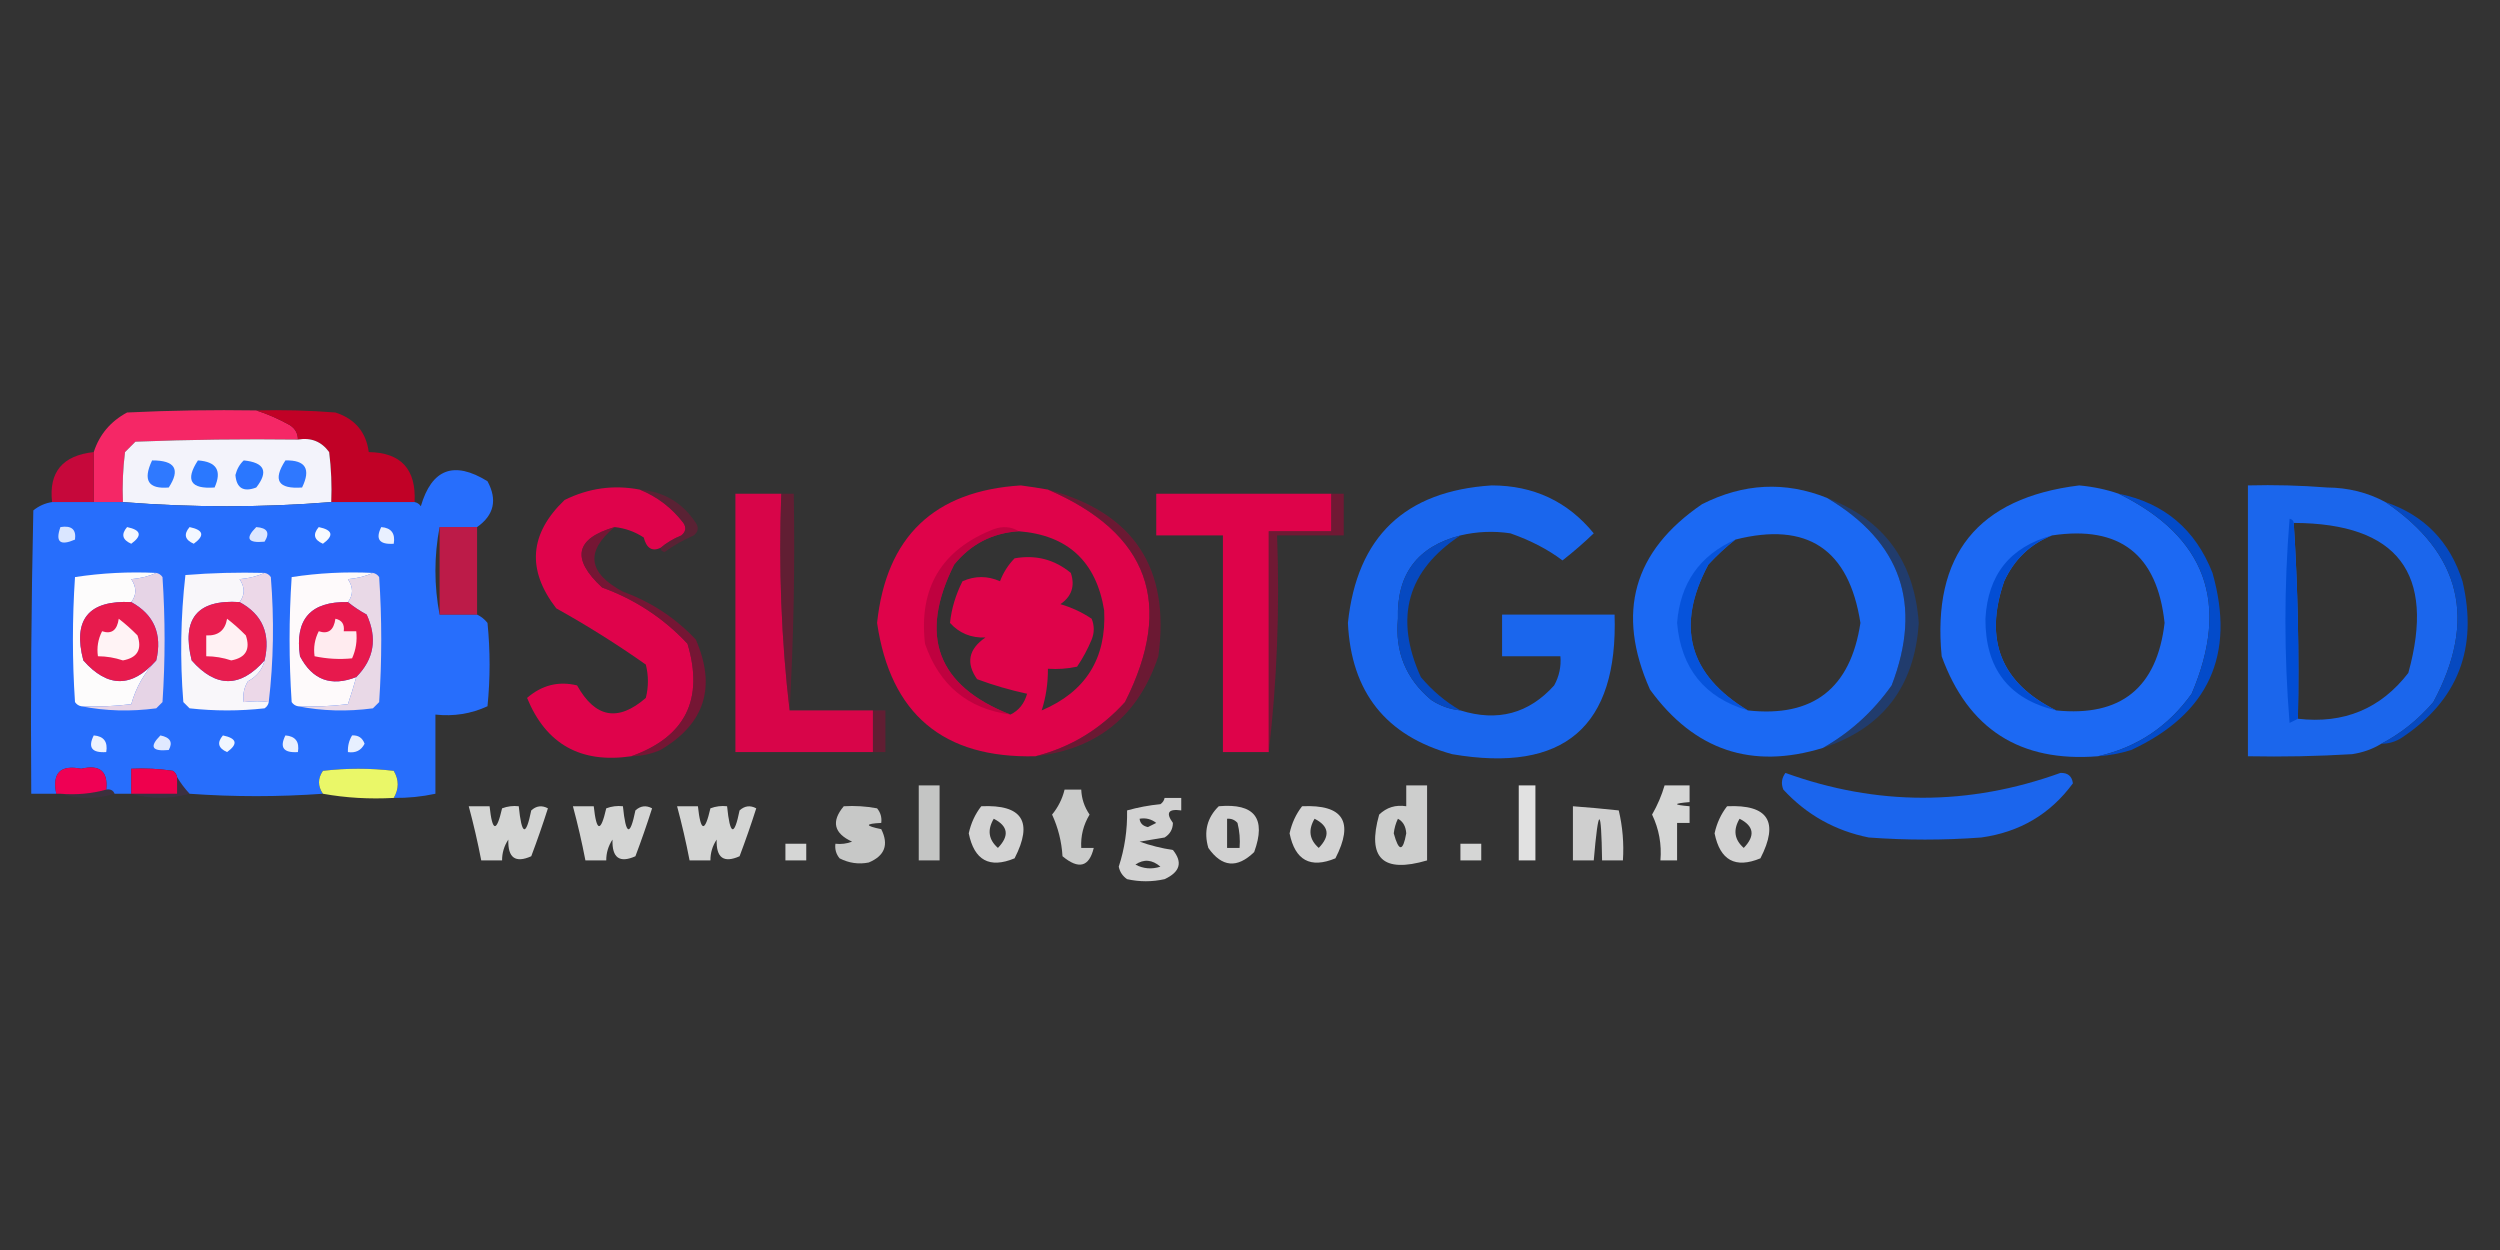 <?xml version="1.0" encoding="UTF-8"?>
<svg xmlns="http://www.w3.org/2000/svg" xmlns:xlink="http://www.w3.org/1999/xlink" version="1.1" width="600px" height="300px" style="shape-rendering:geometricPrecision; text-rendering:geometricPrecision; image-rendering:optimizeQuality; fill-rule:evenodd; clip-rule:evenodd">
  <rect width="100%" height="100%" fill="#333333" stroke="none"/>
  <g>
    <path style="opacity:0.951" fill="#ff2769" d="M 61.5,98.5 C 64.175,99.355 66.842,100.522 69.5,102C 70.823,102.816 71.489,103.983 71.5,105.5C 58.496,105.333 45.496,105.5 32.5,106C 31.667,106.833 30.833,107.667 30,108.5C 29.501,112.486 29.334,116.486 29.5,120.5C 27.167,120.5 24.833,120.5 22.5,120.5C 22.5,116.5 22.5,112.5 22.5,108.5C 23.863,104.298 26.53,101.131 30.5,99C 40.828,98.5 51.161,98.334 61.5,98.5 Z"></path>
  </g>
  <g>
    <path style="opacity:0.981" fill="#c30026" d="M 61.5,98.5 C 67.842,98.334 74.175,98.501 80.5,99C 85.201,100.528 87.868,103.695 88.5,108.5C 96.247,108.618 99.913,112.618 99.5,120.5C 92.833,120.5 86.167,120.5 79.5,120.5C 79.665,116.486 79.499,112.486 79,108.5C 77.152,105.959 74.652,104.959 71.5,105.5C 71.489,103.983 70.823,102.816 69.5,102C 66.842,100.522 64.175,99.355 61.5,98.5 Z"></path>
  </g>
  <g>
    <path style="opacity:1" fill="#f3f3fb" d="M 71.5,105.5 C 74.652,104.959 77.152,105.959 79,108.5C 79.499,112.486 79.665,116.486 79.5,120.5C 62.833,121.833 46.167,121.833 29.5,120.5C 29.334,116.486 29.501,112.486 30,108.5C 30.833,107.667 31.667,106.833 32.5,106C 45.496,105.5 58.496,105.333 71.5,105.5 Z"></path>
  </g>
  <g>
    <path style="opacity:0.849" fill="#e0003c" d="M 22.5,108.5 C 22.5,112.5 22.5,116.5 22.5,120.5C 19.167,120.5 15.833,120.5 12.5,120.5C 11.674,113.307 15.007,109.307 22.5,108.5 Z"></path>
  </g>
  <g>
    <path style="opacity:1" fill="#2f79ff" d="M 36.5,110.5 C 42.016,110.473 43.349,112.64 40.5,117C 35.571,117.427 34.237,115.26 36.5,110.5 Z"></path>
  </g>
  <g>
    <path style="opacity:1" fill="#2a78ff" d="M 47.5,110.5 C 51.976,110.8 53.31,112.967 51.5,117C 45.738,117.418 44.404,115.251 47.5,110.5 Z"></path>
  </g>
  <g>
    <path style="opacity:1" fill="#2a77ff" d="M 58.5,110.5 C 63.493,110.997 64.493,113.164 61.5,117C 58.433,118.164 56.767,117.164 56.5,114C 56.862,112.566 57.529,111.399 58.5,110.5 Z"></path>
  </g>
  <g>
    <path style="opacity:1" fill="#2f78ff" d="M 68.5,110.5 C 73.328,110.385 74.661,112.552 72.5,117C 66.738,117.418 65.404,115.251 68.5,110.5 Z"></path>
  </g>
  <g>
    <path style="opacity:0.944" fill="#1b6cfe" d="M 508.5,118.5 C 529.435,128.794 535.269,144.794 526,166.5C 520.357,174.397 512.857,179.397 503.5,181.5C 484.843,182.994 472.343,174.994 466,157.5C 463.665,133.164 474.665,119.497 499,116.5C 502.376,116.807 505.543,117.474 508.5,118.5 Z M 493.5,170.5 C 480.263,163.975 476.096,153.641 481,139.5C 483.437,134.226 487.271,130.56 492.5,128.5C 508.743,126.068 517.743,133.068 519.5,149.5C 517.674,165.07 509.007,172.07 493.5,170.5 Z"></path>
  </g>
  <g>
    <path style="opacity:0.911" fill="#1a6cfe" d="M 572.5,120.5 C 590.715,132.86 594.548,148.86 584,168.5C 580.402,172.694 576.235,176.028 571.5,178.5C 569.438,179.776 567.104,180.61 564.5,181C 556.173,181.5 547.84,181.666 539.5,181.5C 539.5,159.833 539.5,138.167 539.5,116.5C 545.842,116.334 552.175,116.5 558.5,117C 563.582,117.037 568.249,118.203 572.5,120.5 Z M 550.5,125.5 C 575.445,125.599 584.612,137.599 578,161.5C 571.36,170.111 562.526,173.778 551.5,172.5C 551.817,156.756 551.484,141.089 550.5,125.5 Z"></path>
  </g>
  <g>
    <path style="opacity:0.933" fill="#eb004d" d="M 153.5,117.5 C 157.694,119.186 161.194,121.853 164,125.5C 164.749,126.635 164.583,127.635 163.5,128.5C 161.604,129.275 159.937,130.275 158.5,131.5C 156.499,132.41 155.165,131.577 154.5,129C 152.35,127.589 150.016,126.755 147.5,126.5C 138.046,129.261 137.046,134.094 144.5,141C 152.447,143.885 159.281,148.385 165,154.5C 168.981,167.872 164.481,176.872 151.5,181.5C 139.38,183.28 131.047,178.613 126.5,167.5C 130.063,164.417 134.063,163.417 138.5,164.5C 142.85,172.299 148.35,173.299 155,167.5C 155.667,164.833 155.667,162.167 155,159.5C 148.086,154.625 140.919,150.125 133.5,146C 126.377,136.768 127.043,128.102 135.5,120C 141.277,117.141 147.277,116.308 153.5,117.5 Z"></path>
  </g>
  <g>
    <path style="opacity:0.942" fill="#e9004c" d="M 251.5,117.5 C 275.726,127.951 281.893,144.951 270,168.5C 264.072,175.04 256.906,179.374 248.5,181.5C 226.377,182.042 213.71,171.376 210.5,149.5C 212.695,128.805 224.195,117.805 245,116.5C 247.187,116.788 249.354,117.122 251.5,117.5 Z M 244.5,127.5 C 256.263,128.427 263.096,134.761 265,146.5C 265.578,158.015 260.578,166.015 250,170.5C 251.022,167.358 251.522,164.025 251.5,160.5C 253.857,160.663 256.19,160.497 258.5,160C 259.887,157.955 261.054,155.788 262,153.5C 262.667,151.833 262.667,150.167 262,148.5C 259.72,146.963 257.22,145.797 254.5,145C 257.207,143.136 258.041,140.636 257,137.5C 253.076,134.268 248.576,133.101 243.5,134C 241.959,135.579 240.792,137.413 240,139.5C 237,138.167 234,138.167 231,139.5C 229.361,142.742 228.361,146.076 228,149.5C 230.228,151.968 233.062,153.135 236.5,153C 232.446,155.791 231.78,159.125 234.5,163C 238.411,164.455 242.411,165.622 246.5,166.5C 245.846,168.858 244.513,170.525 242.5,171.5C 224.918,164.601 220.418,152.601 229,135.5C 233.009,130.579 238.175,127.912 244.5,127.5 Z"></path>
  </g>
  <g>
    <path style="opacity:0.932" fill="#196afb" d="M 350.5,128.5 C 340.171,131.163 335.171,137.83 335.5,148.5C 334.752,156.429 337.419,162.929 343.5,168C 345.65,169.411 347.984,170.245 350.5,170.5C 359.402,173.277 366.902,171.277 373,164.5C 374.202,162.323 374.702,159.989 374.5,157.5C 369.833,157.5 365.167,157.5 360.5,157.5C 360.5,154.167 360.5,150.833 360.5,147.5C 369.5,147.5 378.5,147.5 387.5,147.5C 388.362,174.44 375.362,185.606 348.5,181C 332.611,176.601 324.278,166.101 323.5,149.5C 325.669,128.832 337.169,117.832 358,116.5C 368.07,116.512 376.236,120.346 382.5,128C 380.126,130.277 377.626,132.443 375,134.5C 371.538,131.877 367.371,129.711 362.5,128C 358.463,127.393 354.463,127.56 350.5,128.5 Z"></path>
  </g>
  <g>
    <path style="opacity:0.943" fill="#1a6cfe" d="M 438.5,119.5 C 456.301,130.067 461.467,145.067 454,164.5C 449.552,170.787 444.052,175.787 437.5,179.5C 420.422,184.751 406.588,180.085 396,165.5C 387.809,147.101 391.976,132.267 408.5,121C 418.445,115.969 428.445,115.469 438.5,119.5 Z M 419.5,170.5 C 405.274,161.936 402.107,150.269 410,135.5C 412.063,133.266 414.229,131.266 416.5,129.5C 433.744,125.13 443.744,131.797 446.5,149.5C 444.122,165.227 435.122,172.227 419.5,170.5 Z"></path>
  </g>
  <g>
    <path style="opacity:0.891" fill="#ec004d" d="M 187.5,118.5 C 186.847,136.199 187.514,153.532 189.5,170.5C 196.167,170.5 202.833,170.5 209.5,170.5C 209.5,173.833 209.5,177.167 209.5,180.5C 198.5,180.5 187.5,180.5 176.5,180.5C 176.5,159.833 176.5,139.167 176.5,118.5C 180.167,118.5 183.833,118.5 187.5,118.5 Z"></path>
  </g>
  <g>
    <path style="opacity:0.413" fill="#a40034" d="M 187.5,118.5 C 188.5,118.5 189.5,118.5 190.5,118.5C 190.806,135.88 190.472,153.214 189.5,170.5C 187.514,153.532 186.847,136.199 187.5,118.5 Z"></path>
  </g>
  <g>
    <path style="opacity:0.931" fill="#eb004d" d="M 319.5,118.5 C 319.5,121.5 319.5,124.5 319.5,127.5C 314.5,127.5 309.5,127.5 304.5,127.5C 304.5,145.167 304.5,162.833 304.5,180.5C 300.833,180.5 297.167,180.5 293.5,180.5C 293.5,163.167 293.5,145.833 293.5,128.5C 288.167,128.5 282.833,128.5 277.5,128.5C 277.5,125.167 277.5,121.833 277.5,118.5C 291.5,118.5 305.5,118.5 319.5,118.5 Z"></path>
  </g>
  <g>
    <path style="opacity:0.996" fill="#286ffd" d="M 114.5,126.5 C 111.5,126.5 108.5,126.5 105.5,126.5C 104.167,133.5 104.167,140.5 105.5,147.5C 108.5,147.5 111.5,147.5 114.5,147.5C 115.458,147.953 116.292,148.619 117,149.5C 117.667,156.167 117.667,162.833 117,169.5C 113.078,171.312 108.911,171.979 104.5,171.5C 104.5,177.833 104.5,184.167 104.5,190.5C 101.214,191.207 97.881,191.54 94.5,191.5C 95.768,189.33 95.768,187.163 94.5,185C 88.833,184.333 83.167,184.333 77.5,185C 76.248,186.828 76.248,188.661 77.5,190.5C 66.802,191.266 56.135,191.266 45.5,190.5C 44.341,189.26 43.341,187.926 42.5,186.5C 42.389,185.883 42.056,185.383 41.5,185C 38.183,184.502 34.85,184.335 31.5,184.5C 31.5,186.5 31.5,188.5 31.5,190.5C 30.167,190.5 28.833,190.5 27.5,190.5C 27.158,189.662 26.492,189.328 25.5,189.5C 25.946,185.106 23.946,183.44 19.5,184.5C 14.492,183.508 12.492,185.508 13.5,190.5C 11.5,190.5 9.5,190.5 7.5,190.5C 7.333,167.831 7.5,145.164 8,122.5C 9.33,121.418 10.83,120.751 12.5,120.5C 15.833,120.5 19.167,120.5 22.5,120.5C 24.833,120.5 27.167,120.5 29.5,120.5C 46.167,121.833 62.833,121.833 79.5,120.5C 86.167,120.5 92.833,120.5 99.5,120.5C 100.117,120.611 100.617,120.944 101,121.5C 103.625,112.526 108.959,110.526 117,115.5C 119.408,119.966 118.575,123.633 114.5,126.5 Z"></path>
  </g>
  <g>
    <path style="opacity:0.341" fill="#a50035" d="M 153.5,117.5 C 159.327,117.994 163.827,120.661 167,125.5C 167.749,126.635 167.583,127.635 166.5,128.5C 164.004,129.58 161.67,130.914 159.5,132.5C 158.893,132.376 158.56,132.043 158.5,131.5C 159.937,130.275 161.604,129.275 163.5,128.5C 164.583,127.635 164.749,126.635 164,125.5C 161.194,121.853 157.694,119.186 153.5,117.5 Z"></path>
  </g>
  <g>
    <path style="opacity:0.962" fill="#004cd4" d="M 550.5,125.5 C 551.484,141.089 551.817,156.756 551.5,172.5C 550.85,172.804 550.183,173.137 549.5,173.5C 548.167,157.167 548.167,140.833 549.5,124.5C 550.107,124.624 550.44,124.957 550.5,125.5 Z"></path>
  </g>
  <g>
    <path style="opacity:1" fill="#dae6ff" d="M 14.5,126.5 C 17.166,126.066 18.333,127.066 18,129.5C 14.403,131.066 13.237,130.066 14.5,126.5 Z"></path>
  </g>
  <g>
    <path style="opacity:1" fill="#f4f7ff" d="M 30.5,126.5 C 33.861,127.203 34.194,128.537 31.5,130.5C 29.358,129.563 29.024,128.23 30.5,126.5 Z"></path>
  </g>
  <g>
    <path style="opacity:1" fill="#f3f7ff" d="M 45.5,126.5 C 48.861,127.203 49.194,128.537 46.5,130.5C 44.358,129.563 44.024,128.23 45.5,126.5 Z"></path>
  </g>
  <g>
    <path style="opacity:1" fill="#dce7ff" d="M 61.5,126.5 C 64.173,126.684 64.84,127.851 63.5,130C 59.448,130.392 58.781,129.225 61.5,126.5 Z"></path>
  </g>
  <g>
    <path style="opacity:1" fill="#f7faff" d="M 76.5,126.5 C 79.861,127.203 80.194,128.537 77.5,130.5C 75.358,129.563 75.024,128.23 76.5,126.5 Z"></path>
  </g>
  <g>
    <path style="opacity:1" fill="#e9f0ff" d="M 91.5,126.5 C 93.912,126.694 94.912,128.027 94.5,130.5C 91.046,130.733 90.046,129.4 91.5,126.5 Z"></path>
  </g>
  <g>
    <path style="opacity:0.746" fill="#ea134f" d="M 105.5,126.5 C 108.5,126.5 111.5,126.5 114.5,126.5C 114.5,133.5 114.5,140.5 114.5,147.5C 111.5,147.5 108.5,147.5 105.5,147.5C 105.5,140.5 105.5,133.5 105.5,126.5 Z"></path>
  </g>
  <g>
    <path style="opacity:0.516" fill="#a80036" d="M 319.5,118.5 C 320.5,118.5 321.5,118.5 322.5,118.5C 322.5,121.833 322.5,125.167 322.5,128.5C 317.167,128.5 311.833,128.5 306.5,128.5C 307.153,146.199 306.486,163.532 304.5,180.5C 304.5,162.833 304.5,145.167 304.5,127.5C 309.5,127.5 314.5,127.5 319.5,127.5C 319.5,124.5 319.5,121.5 319.5,118.5 Z"></path>
  </g>
  <g>
    <path style="opacity:1" fill="#fdfcfc" d="M 37.5,137.5 C 35.708,138.309 33.708,138.809 31.5,139C 32.807,140.943 32.807,142.777 31.5,144.5C 21.254,144.015 17.421,148.681 20,158.5C 25.831,165.112 31.664,165.112 37.5,158.5C 34.636,161.457 32.636,164.957 31.5,169C 27.514,169.499 23.514,169.666 19.5,169.5C 18.883,169.389 18.383,169.056 18,168.5C 17.333,158.5 17.333,148.5 18,138.5C 24.41,137.522 30.91,137.189 37.5,137.5 Z"></path>
  </g>
  <g>
    <path style="opacity:1" fill="#f9f7fa" d="M 63.5,137.5 C 61.708,138.309 59.708,138.809 57.5,139C 58.807,140.943 58.807,142.777 57.5,144.5C 47.345,143.83 43.511,148.496 46,158.5C 51.831,165.112 57.664,165.112 63.5,158.5C 62.945,160.729 61.611,162.395 59.5,163.5C 58.548,165.045 58.215,166.712 58.5,168.5C 60.81,168.242 62.81,168.242 64.5,168.5C 64.389,169.117 64.056,169.617 63.5,170C 57.5,170.667 51.5,170.667 45.5,170C 45,169.5 44.5,169 44,168.5C 43.181,158.256 43.348,148.09 44.5,138C 50.825,137.5 57.158,137.334 63.5,137.5 Z"></path>
  </g>
  <g>
    <path style="opacity:1" fill="#fefafb" d="M 89.5,137.5 C 87.708,138.309 85.708,138.809 83.5,139C 84.807,140.943 84.807,142.777 83.5,144.5C 74.523,144.309 70.69,148.642 72,157.5C 74.979,163.195 79.479,164.861 85.5,162.5C 84.897,164.679 84.23,166.846 83.5,169C 79.514,169.499 75.514,169.666 71.5,169.5C 70.883,169.389 70.383,169.056 70,168.5C 69.333,158.5 69.333,148.5 70,138.5C 76.41,137.522 82.91,137.189 89.5,137.5 Z"></path>
  </g>
  <g>
    <path style="opacity:1" fill="#e6d4e6" d="M 37.5,137.5 C 38.117,137.611 38.617,137.944 39,138.5C 39.667,148.5 39.667,158.5 39,168.5C 38.5,169 38,169.5 37.5,170C 31.319,170.819 25.319,170.653 19.5,169.5C 23.514,169.666 27.514,169.499 31.5,169C 32.636,164.957 34.636,161.457 37.5,158.5C 38.981,152.169 36.981,147.502 31.5,144.5C 32.807,142.777 32.807,140.943 31.5,139C 33.708,138.809 35.708,138.309 37.5,137.5 Z"></path>
  </g>
  <g>
    <path style="opacity:1" fill="#ecd8e8" d="M 63.5,137.5 C 64.117,137.611 64.617,137.944 65,138.5C 65.825,148.675 65.658,158.675 64.5,168.5C 62.81,168.242 60.81,168.242 58.5,168.5C 58.215,166.712 58.548,165.045 59.5,163.5C 61.611,162.395 62.945,160.729 63.5,158.5C 64.986,152.122 62.986,147.455 57.5,144.5C 58.807,142.777 58.807,140.943 57.5,139C 59.708,138.809 61.708,138.309 63.5,137.5 Z"></path>
  </g>
  <g>
    <path style="opacity:1" fill="#e9d9e7" d="M 89.5,137.5 C 90.117,137.611 90.617,137.944 91,138.5C 91.667,148.5 91.667,158.5 91,168.5C 90.5,169 90,169.5 89.5,170C 83.319,170.819 77.319,170.653 71.5,169.5C 75.514,169.666 79.514,169.499 83.5,169C 84.23,166.846 84.897,164.679 85.5,162.5C 89.78,158.199 90.613,153.199 88,147.5C 86.348,146.601 84.848,145.601 83.5,144.5C 84.807,142.777 84.807,140.943 83.5,139C 85.708,138.809 87.708,138.309 89.5,137.5 Z"></path>
  </g>
  <g>
    <path style="opacity:0.573" fill="#a80036" d="M 244.5,127.5 C 238.175,127.912 233.009,130.579 229,135.5C 220.418,152.601 224.918,164.601 242.5,171.5C 232.275,170.123 225.442,164.456 222,154.5C 220.459,141.079 225.959,131.913 238.5,127C 240.712,126.211 242.712,126.378 244.5,127.5 Z"></path>
  </g>
  <g>
    <path style="opacity:0.503" fill="#a40035" d="M 251.5,117.5 C 272.083,122.989 280.916,136.323 278,157.5C 273.242,171.789 263.409,179.789 248.5,181.5C 256.906,179.374 264.072,175.04 270,168.5C 281.893,144.951 275.726,127.951 251.5,117.5 Z"></path>
  </g>
  <g>
    <path style="opacity:0.363" fill="#004cd2" d="M 438.5,119.5 C 452.13,124.719 459.463,134.719 460.5,149.5C 459.535,164.781 451.869,174.781 437.5,179.5C 444.052,175.787 449.552,170.787 454,164.5C 461.467,145.067 456.301,130.067 438.5,119.5 Z"></path>
  </g>
  <g>
    <path style="opacity:0.944" fill="#004cd2" d="M 508.5,118.5 C 519.396,120.713 526.896,127.046 531,137.5C 536.577,157.181 530.077,171.348 511.5,180C 508.883,180.822 506.216,181.322 503.5,181.5C 512.857,179.397 520.357,174.397 526,166.5C 535.269,144.794 529.435,128.794 508.5,118.5 Z"></path>
  </g>
  <g>
    <path style="opacity:0.883" fill="#004cd2" d="M 572.5,120.5 C 581.813,123.648 587.98,129.981 591,139.5C 594.77,155.549 589.937,168.049 576.5,177C 574.975,178.009 573.308,178.509 571.5,178.5C 576.235,176.028 580.402,172.694 584,168.5C 594.548,148.86 590.715,132.86 572.5,120.5 Z"></path>
  </g>
  <g>
    <path style="opacity:1" fill="#e71b4d" d="M 31.5,144.5 C 36.981,147.502 38.981,152.169 37.5,158.5C 31.664,165.112 25.831,165.112 20,158.5C 17.421,148.681 21.254,144.015 31.5,144.5 Z"></path>
  </g>
  <g>
    <path style="opacity:1" fill="#e81e4f" d="M 57.5,144.5 C 62.986,147.455 64.986,152.122 63.5,158.5C 57.664,165.112 51.831,165.112 46,158.5C 43.511,148.496 47.345,143.83 57.5,144.5 Z"></path>
  </g>
  <g>
    <path style="opacity:0.578" fill="#a40034" d="M 147.5,126.5 C 140.439,132.346 141.106,137.513 149.5,142C 156.275,144.466 162.108,148.3 167,153.5C 171.97,164.923 169.136,173.756 158.5,180C 156.26,180.977 153.927,181.477 151.5,181.5C 164.481,176.872 168.981,167.872 165,154.5C 159.281,148.385 152.447,143.885 144.5,141C 137.046,134.094 138.046,129.261 147.5,126.5 Z"></path>
  </g>
  <g>
    <path style="opacity:1" fill="#e7194d" d="M 83.5,144.5 C 84.848,145.601 86.348,146.601 88,147.5C 90.613,153.199 89.78,158.199 85.5,162.5C 79.479,164.861 74.979,163.195 72,157.5C 70.69,148.642 74.523,144.309 83.5,144.5 Z"></path>
  </g>
  <g>
    <path style="opacity:1" fill="#fff3f5" d="M 28.5,148.5 C 30.032,149.677 31.532,151.011 33,152.5C 34.141,155.857 32.975,157.857 29.5,158.5C 27.547,157.844 25.547,157.511 23.5,157.5C 23.201,155.396 23.534,153.396 24.5,151.5C 26.781,152.262 28.114,151.262 28.5,148.5 Z"></path>
  </g>
  <g>
    <path style="opacity:1" fill="#fff1f3" d="M 54.5,148.5 C 56.032,149.677 57.532,151.011 59,152.5C 60.141,155.857 58.975,157.857 55.5,158.5C 53.547,157.844 51.547,157.511 49.5,157.5C 49.5,155.833 49.5,154.167 49.5,152.5C 52.367,152.631 54.033,151.297 54.5,148.5 Z"></path>
  </g>
  <g>
    <path style="opacity:1" fill="#ffebef" d="M 80.5,148.5 C 82.048,148.821 82.715,149.821 82.5,151.5C 83.5,151.5 84.5,151.5 85.5,151.5C 85.756,153.792 85.423,155.959 84.5,158C 81.493,158.301 78.493,158.135 75.5,157.5C 75.201,155.396 75.534,153.396 76.5,151.5C 78.781,152.262 80.114,151.262 80.5,148.5 Z"></path>
  </g>
  <g>
    <path style="opacity:0.929" fill="#004cd2" d="M 492.5,128.5 C 487.271,130.56 483.437,134.226 481,139.5C 476.096,153.641 480.263,163.975 493.5,170.5C 482.122,167.802 476.455,160.469 476.5,148.5C 477.09,137.922 482.423,131.255 492.5,128.5 Z"></path>
  </g>
  <g>
    <path style="opacity:0.89" fill="#004cd2" d="M 350.5,128.5 C 337.72,136.935 334.553,148.269 341,162.5C 343.772,165.783 346.939,168.45 350.5,170.5C 347.984,170.245 345.65,169.411 343.5,168C 337.419,162.929 334.752,156.429 335.5,148.5C 335.171,137.83 340.171,131.163 350.5,128.5 Z"></path>
  </g>
  <g>
    <path style="opacity:0.761" fill="#004cd3" d="M 416.5,129.5 C 414.229,131.266 412.063,133.266 410,135.5C 402.107,150.269 405.274,161.936 419.5,170.5C 409.122,167.444 403.456,160.444 402.5,149.5C 403.253,139.963 407.92,133.296 416.5,129.5 Z"></path>
  </g>
  <g>
    <path style="opacity:0.409" fill="#a40035" d="M 209.5,170.5 C 210.5,170.5 211.5,170.5 212.5,170.5C 212.5,173.833 212.5,177.167 212.5,180.5C 211.5,180.5 210.5,180.5 209.5,180.5C 209.5,177.167 209.5,173.833 209.5,170.5 Z"></path>
  </g>
  <g>
    <path style="opacity:1" fill="#ecf2ff" d="M 22.5,176.5 C 24.912,176.694 25.912,178.027 25.5,180.5C 22.046,180.733 21.046,179.4 22.5,176.5 Z"></path>
  </g>
  <g>
    <path style="opacity:1" fill="#e0e9ff" d="M 38.5,176.5 C 40.87,176.983 41.537,178.149 40.5,180C 36.448,180.392 35.781,179.225 38.5,176.5 Z"></path>
  </g>
  <g>
    <path style="opacity:1" fill="#f1f6ff" d="M 53.5,176.5 C 56.861,177.203 57.194,178.537 54.5,180.5C 52.358,179.563 52.024,178.23 53.5,176.5 Z"></path>
  </g>
  <g>
    <path style="opacity:1" fill="#e9f0ff" d="M 68.5,176.5 C 70.912,176.694 71.912,178.027 71.5,180.5C 68.046,180.733 67.046,179.4 68.5,176.5 Z"></path>
  </g>
  <g>
    <path style="opacity:1" fill="#e7efff" d="M 84.5,176.5 C 85.995,176.415 86.995,177.081 87.5,178.5C 86.68,180.111 85.346,180.778 83.5,180.5C 83.433,179.041 83.766,177.708 84.5,176.5 Z"></path>
  </g>
  <g>
    <path style="opacity:0.927" fill="#1969fb" d="M 428.5,185.5 C 450.493,193.444 472.493,193.444 494.5,185.5C 496.266,185.434 497.266,186.268 497.5,188C 492.08,195.384 484.746,199.717 475.5,201C 466.5,201.667 457.5,201.667 448.5,201C 440.398,199.367 433.564,195.534 428,189.5C 427.421,188.072 427.588,186.738 428.5,185.5 Z"></path>
  </g>
  <g>
    <path style="opacity:1" fill="#ef0054" d="M 25.5,189.5 C 22.038,190.482 18.371,190.815 14.5,190.5C 14.167,190.5 13.833,190.5 13.5,190.5C 12.492,185.508 14.492,183.508 19.5,184.5C 23.946,183.44 25.946,185.106 25.5,189.5 Z"></path>
  </g>
  <g>
    <path style="opacity:1" fill="#eaf768" d="M 94.5,191.5 C 88.642,191.822 82.975,191.489 77.5,190.5C 76.248,188.661 76.248,186.828 77.5,185C 83.167,184.333 88.833,184.333 94.5,185C 95.768,187.163 95.768,189.33 94.5,191.5 Z"></path>
  </g>
  <g>
    <path style="opacity:1" fill="#ef004d" d="M 42.5,186.5 C 42.5,187.833 42.5,189.167 42.5,190.5C 38.833,190.5 35.167,190.5 31.5,190.5C 31.5,188.5 31.5,186.5 31.5,184.5C 34.85,184.335 38.183,184.502 41.5,185C 42.056,185.383 42.389,185.883 42.5,186.5 Z"></path>
  </g>
  <g>
    <path style="opacity:0.716" fill="#fefffe" d="M 220.5,188.5 C 222.167,188.5 223.833,188.5 225.5,188.5C 225.5,194.5 225.5,200.5 225.5,206.5C 223.833,206.5 222.167,206.5 220.5,206.5C 220.5,200.5 220.5,194.5 220.5,188.5 Z"></path>
  </g>
  <g>
    <path style="opacity:0.758" fill="#fefffe" d="M 337.5,188.5 C 339.167,188.5 340.833,188.5 342.5,188.5C 342.5,194.5 342.5,200.5 342.5,206.5C 331.873,209.63 328.04,205.964 331,195.5C 332.789,193.771 334.956,193.104 337.5,193.5C 337.5,191.833 337.5,190.167 337.5,188.5 Z M 335.5,196.5 C 336.725,197.152 337.392,198.319 337.5,200C 336.709,204.448 335.709,204.448 334.5,200C 334.648,198.744 334.982,197.577 335.5,196.5 Z"></path>
  </g>
  <g>
    <path style="opacity:0.855" fill="#fefffe" d="M 364.5,188.5 C 365.833,188.5 367.167,188.5 368.5,188.5C 368.5,194.5 368.5,200.5 368.5,206.5C 367.167,206.5 365.833,206.5 364.5,206.5C 364.5,200.5 364.5,194.5 364.5,188.5 Z"></path>
  </g>
  <g>
    <path style="opacity:0.798" fill="#fefffe" d="M 399.5,188.5 C 401.5,188.5 403.5,188.5 405.5,188.5C 405.5,189.833 405.5,191.167 405.5,192.5C 401.5,192.833 401.5,193.167 405.5,193.5C 405.5,194.833 405.5,196.167 405.5,197.5C 404.5,197.5 403.5,197.5 402.5,197.5C 402.5,200.5 402.5,203.5 402.5,206.5C 401.167,206.5 399.833,206.5 398.5,206.5C 398.828,202.646 398.162,198.979 396.5,195.5C 397.793,193.252 398.793,190.918 399.5,188.5 Z"></path>
  </g>
  <g>
    <path style="opacity:0.744" fill="#fefffe" d="M 255.5,189.5 C 256.833,189.5 258.167,189.5 259.5,189.5C 259.579,191.666 260.246,193.666 261.5,195.5C 260.008,197.972 259.342,200.639 259.5,203.5C 260.5,203.5 261.5,203.5 262.5,203.5C 261.401,208.073 258.901,208.739 255,205.5C 254.792,202.002 253.959,198.669 252.5,195.5C 253.963,193.711 254.963,191.711 255.5,189.5 Z"></path>
  </g>
  <g>
    <path style="opacity:0.059" fill="#be08e7" d="M 25.5,189.5 C 26.492,189.328 27.158,189.662 27.5,190.5C 23.167,191.833 18.833,191.833 14.5,190.5C 18.371,190.815 22.038,190.482 25.5,189.5 Z"></path>
  </g>
  <g>
    <path style="opacity:0.078" fill="#b212e7" d="M 42.5,186.5 C 43.341,187.926 44.341,189.26 45.5,190.5C 40.733,191.797 36.066,191.797 31.5,190.5C 35.167,190.5 38.833,190.5 42.5,190.5C 42.5,189.167 42.5,187.833 42.5,186.5 Z"></path>
  </g>
  <g>
    <path style="opacity:0.781" fill="#fefffe" d="M 279.5,191.5 C 280.833,191.5 282.167,191.5 283.5,191.5C 283.5,192.5 283.5,193.5 283.5,194.5C 280.387,194.065 279.721,195.065 281.5,197.5C 281.471,199.029 280.804,200.196 279.5,201C 277.5,201.333 275.5,201.667 273.5,202C 276.101,202.92 278.768,203.587 281.5,204C 283.887,206.953 283.221,209.286 279.5,211C 276.5,211.667 273.5,211.667 270.5,211C 269.426,210.261 268.759,209.261 268.5,208C 269.915,203.688 270.582,199.188 270.5,194.5C 273.109,193.77 275.776,193.27 278.5,193C 279.056,192.617 279.389,192.117 279.5,191.5 Z M 273.5,196.5 C 274.978,196.238 276.311,196.571 277.5,197.5C 276.833,197.833 276.167,198.167 275.5,198.5C 274.287,198.253 273.62,197.586 273.5,196.5 Z M 272.5,207.5 C 274.517,206.126 276.517,206.293 278.5,208C 276.402,208.678 274.402,208.511 272.5,207.5 Z"></path>
  </g>
  <g>
    <path style="opacity:0.793" fill="#fefffe" d="M 112.5,193.5 C 114.167,193.5 115.833,193.5 117.5,193.5C 118.161,199.692 119.161,199.858 120.5,194C 121.793,193.51 123.127,193.343 124.5,193.5C 125.206,200.517 126.206,200.85 127.5,194.5C 128.723,193.386 130.056,193.219 131.5,194C 130.274,197.843 128.941,201.677 127.5,205.5C 123.684,207.203 121.85,205.87 122,201.5C 120.991,203.025 120.491,204.692 120.5,206.5C 118.833,206.5 117.167,206.5 115.5,206.5C 114.656,202.126 113.656,197.793 112.5,193.5 Z"></path>
  </g>
  <g>
    <path style="opacity:0.793" fill="#fefffe" d="M 137.5,193.5 C 139.167,193.5 140.833,193.5 142.5,193.5C 143.161,199.692 144.161,199.858 145.5,194C 146.793,193.51 148.127,193.343 149.5,193.5C 150.206,200.517 151.206,200.85 152.5,194.5C 153.723,193.386 155.056,193.219 156.5,194C 155.274,197.843 153.941,201.677 152.5,205.5C 148.684,207.203 146.85,205.87 147,201.5C 145.991,203.025 145.491,204.692 145.5,206.5C 143.833,206.5 142.167,206.5 140.5,206.5C 139.656,202.126 138.656,197.793 137.5,193.5 Z"></path>
  </g>
  <g>
    <path style="opacity:0.793" fill="#fefffe" d="M 162.5,193.5 C 164.167,193.5 165.833,193.5 167.5,193.5C 168.161,199.692 169.161,199.858 170.5,194C 171.793,193.51 173.127,193.343 174.5,193.5C 175.206,200.517 176.206,200.85 177.5,194.5C 178.723,193.386 180.056,193.219 181.5,194C 180.274,197.843 178.941,201.677 177.5,205.5C 173.684,207.203 171.85,205.87 172,201.5C 170.991,203.025 170.491,204.692 170.5,206.5C 168.833,206.5 167.167,206.5 165.5,206.5C 164.656,202.126 163.656,197.793 162.5,193.5 Z"></path>
  </g>
  <g>
    <path style="opacity:0.727" fill="#fefffe" d="M 202.5,193.5 C 205.187,193.336 207.854,193.503 210.5,194C 211.337,195.011 211.67,196.178 211.5,197.5C 207.551,197.693 207.551,198.193 211.5,199C 213.354,202.726 212.354,205.392 208.5,207C 206.087,207.484 203.754,207.15 201.5,206C 200.663,204.989 200.33,203.822 200.5,202.5C 201.873,202.657 203.207,202.49 204.5,202C 200.121,199.985 199.454,197.151 202.5,193.5 Z"></path>
  </g>
  <g>
    <path style="opacity:0.785" fill="#fefffe" d="M 235.5,193.5 C 245.355,193.041 248.022,197.208 243.5,206C 237.486,208.491 233.82,206.491 232.5,200C 233.03,197.557 234.03,195.39 235.5,193.5 Z M 238.5,196.5 C 241.965,198.264 242.299,200.597 239.5,203.5C 237.239,201.516 236.906,199.183 238.5,196.5 Z"></path>
  </g>
  <g>
    <path style="opacity:0.777" fill="#fefffe" d="M 292.5,193.5 C 301.115,192.736 303.949,196.403 301,204.5C 296.912,208.466 293.246,208.133 290,203.5C 288.861,199.579 289.695,196.246 292.5,193.5 Z M 294.5,196.5 C 295.496,196.414 296.329,196.748 297,197.5C 297.495,199.473 297.662,201.473 297.5,203.5C 296.5,203.5 295.5,203.5 294.5,203.5C 294.5,201.167 294.5,198.833 294.5,196.5 Z"></path>
  </g>
  <g>
    <path style="opacity:0.785" fill="#fefffe" d="M 312.5,193.5 C 322.355,193.041 325.022,197.208 320.5,206C 314.486,208.491 310.82,206.491 309.5,200C 310.03,197.557 311.03,195.39 312.5,193.5 Z M 315.5,196.5 C 318.965,198.264 319.299,200.597 316.5,203.5C 314.239,201.516 313.906,199.183 315.5,196.5 Z"></path>
  </g>
  <g>
    <path style="opacity:0.765" fill="#fefffe" d="M 377.5,193.5 C 381.075,193.762 384.742,194.096 388.5,194.5C 389.433,198.429 389.766,202.429 389.5,206.5C 387.833,206.5 386.167,206.5 384.5,206.5C 384.301,193.363 383.634,193.363 382.5,206.5C 380.833,206.5 379.167,206.5 377.5,206.5C 377.5,202.167 377.5,197.833 377.5,193.5 Z"></path>
  </g>
  <g>
    <path style="opacity:0.785" fill="#fefffe" d="M 414.5,193.5 C 424.355,193.041 427.022,197.208 422.5,206C 416.486,208.491 412.82,206.491 411.5,200C 412.03,197.557 413.03,195.39 414.5,193.5 Z M 417.5,196.5 C 420.965,198.264 421.299,200.597 418.5,203.5C 416.239,201.516 415.906,199.183 417.5,196.5 Z"></path>
  </g>
  <g>
    <path style="opacity:0.8" fill="#fefffe" d="M 188.5,202.5 C 190.167,202.5 191.833,202.5 193.5,202.5C 193.5,203.833 193.5,205.167 193.5,206.5C 191.833,206.5 190.167,206.5 188.5,206.5C 188.5,205.167 188.5,203.833 188.5,202.5 Z"></path>
  </g>
  <g>
    <path style="opacity:0.8" fill="#fefffe" d="M 350.5,202.5 C 352.167,202.5 353.833,202.5 355.5,202.5C 355.5,203.833 355.5,205.167 355.5,206.5C 353.833,206.5 352.167,206.5 350.5,206.5C 350.5,205.167 350.5,203.833 350.5,202.5 Z"></path>
  </g>
</svg>

